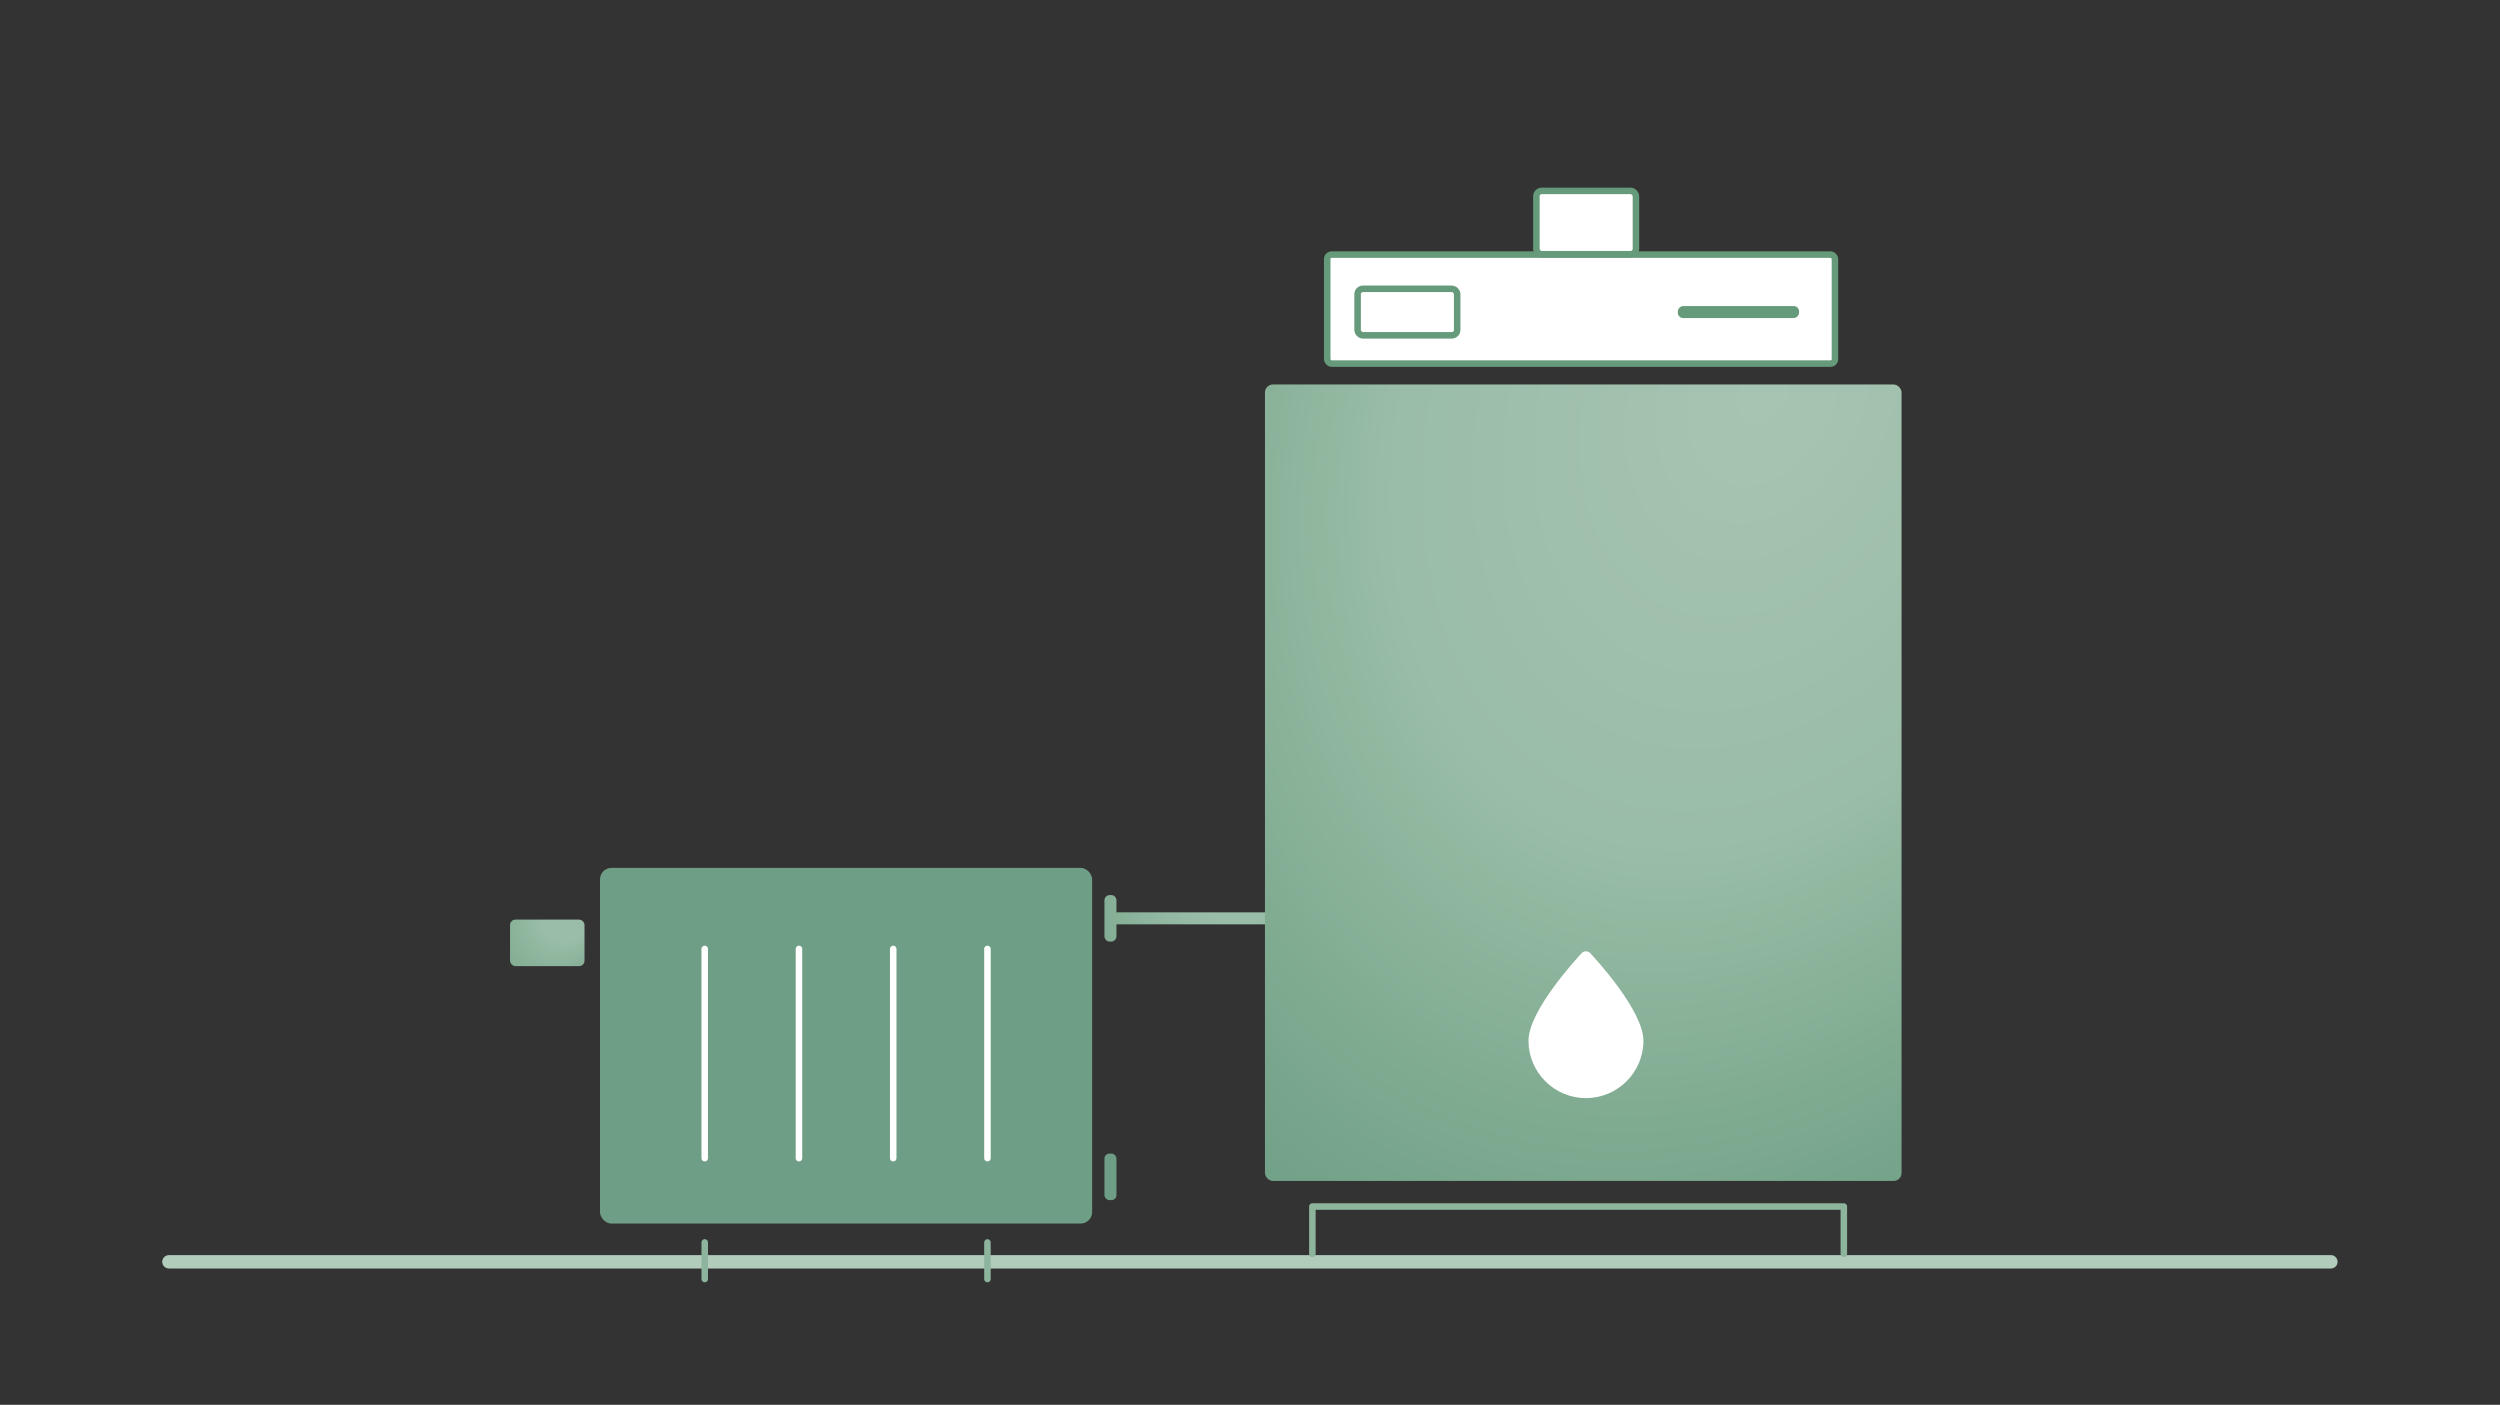 <?xml version="1.0" encoding="UTF-8"?>
<svg xmlns="http://www.w3.org/2000/svg" xmlns:xlink="http://www.w3.org/1999/xlink" id="Ebene_1" data-name="Ebene 1" viewBox="0 0 767 431">
  <rect x="0" y="0" width="767" height="431" fill="#333333" stroke="none"/>
  <defs>
    <style>
      .cls-1 {
        fill: url(#Verlauf_Radial_57-35_);
      }

      .cls-2 {
        fill: url(#Unbenannter_Verlauf_8);
      }

      .cls-3 {
        stroke: #b2ccbc;
        stroke-width: 4.11px;
      }

      .cls-3, .cls-4, .cls-5, .cls-6, .cls-7 {
        stroke-linecap: round;
        stroke-linejoin: round;
      }

      .cls-3, .cls-4, .cls-5, .cls-7 {
        fill: none;
      }

      .cls-8 {
        fill: #659a7a;
      }

      .cls-4 {
        stroke: #fff;
      }

      .cls-4, .cls-5, .cls-6, .cls-7 {
        stroke-width: 2px;
      }

      .cls-5 {
        stroke: #8db49d;
      }

      .cls-6, .cls-9 {
        fill: #fff;
      }

      .cls-6, .cls-7 {
        stroke: #659a7a;
      }

      .cls-10 {
        fill: url(#Unbenannter_Verlauf_8-3);
      }

      .cls-11 {
        fill: url(#Unbenannter_Verlauf_8-2);
      }

      .cls-12 {
        fill: url(#Unbenannter_Verlauf_12);
      }
    </style>
    <radialGradient id="Unbenannter_Verlauf_12" data-name="Unbenannter Verlauf 12" cx="379.05" cy="468.96" fx="462.2" fy="359.06" r="137.81" gradientTransform="scale(.68)" gradientUnits="userSpaceOnUse">
      <stop offset="0" stop-color="#a6c4b2"></stop>
      <stop offset=".48" stop-color="#9abda7"></stop>
      <stop offset=".78" stop-color="#7fab91"></stop>
      <stop offset="1" stop-color="#6e9f86"></stop>
    </radialGradient>
    <radialGradient id="Unbenannter_Verlauf_8" data-name="Unbenannter Verlauf 8" cx="246.94" cy="421.79" fx="263.9" fy="404.16" r="24.47" gradientTransform="scale(.68)" gradientUnits="userSpaceOnUse">
      <stop offset=".48" stop-color="#9abda7"></stop>
      <stop offset="1" stop-color="#7fab91"></stop>
      <stop offset="1" stop-color="#6e9f86"></stop>
    </radialGradient>
    <radialGradient id="Unbenannter_Verlauf_8-2" data-name="Unbenannter Verlauf 8" cx="-57337.93" cy="526.72" fx="-57320.97" fy="509.09" r="24.47" gradientTransform="translate(6668.5) scale(.11 .68)" xlink:href="#Unbenannter_Verlauf_8"></radialGradient>
    <radialGradient id="Unbenannter_Verlauf_8-3" data-name="Unbenannter Verlauf 8" cx="540.53" cy="410.78" fx="575.46" fy="374.48" r="50.38" xlink:href="#Unbenannter_Verlauf_8"></radialGradient>
    <radialGradient id="Verlauf_Radial_57-35_" data-name="Verlauf Radial 57-35 %" cx="-3245.53" cy="1586.27" fx="-3245.53" fy="1586.27" r="471.5" gradientTransform="translate(1.67 2321.07) rotate(122.98) scale(.63 .47) skewX(-5.43)" gradientUnits="userSpaceOnUse">
      <stop offset="0" stop-color="#a6c4b2"></stop>
      <stop offset=".48" stop-color="#9abda7"></stop>
      <stop offset=".78" stop-color="#7fab91"></stop>
      <stop offset="1" stop-color="#6e9f86"></stop>
    </radialGradient>
  </defs>
  <path class="cls-3" d="M51.83,387.12h663.28"></path>
  <rect class="cls-12" x="184.08" y="266.27" width="150.99" height="109.12" rx="3.52" ry="3.52"></rect>
  <line class="cls-4" x1="216.21" y1="291.14" x2="216.21" y2="355.33"></line>
  <line class="cls-4" x1="245.12" y1="291.14" x2="245.12" y2="355.33"></line>
  <line class="cls-4" x1="274.04" y1="291.14" x2="274.04" y2="355.33"></line>
  <line class="cls-4" x1="302.95" y1="291.14" x2="302.95" y2="355.33"></line>
  <line class="cls-5" x1="216.21" y1="381.18" x2="216.21" y2="392.41"></line>
  <line class="cls-5" x1="302.95" y1="381.18" x2="302.95" y2="392.41"></line>
  <rect class="cls-2" x="156.48" y="282.14" width="22.85" height="14.27" rx="1.64" ry="1.64"></rect>
  <rect class="cls-11" x="338.85" y="353.92" width="3.68" height="14.27" rx="1.52" ry="1.52"></rect>
  <path class="cls-10" d="M393.88,279.9h-51.35v-3.66c0-.9-.73-1.64-1.64-1.64h-.41c-.9,0-1.64.73-1.64,1.64v11c0,.9.73,1.64,1.64,1.64h.41c.9,0,1.64-.73,1.64-1.64v-3.66h51.35c.9,0,1.64-.73,1.64-1.64v-.41c0-.9-.73-1.64-1.64-1.64Z"></path>
  <rect class="cls-1" x="388.09" y="117.96" width="195.31" height="244.36" rx="2.45" ry="2.45"></rect>
  <path class="cls-5" d="M402.64,384.69v-14.53h163.05v14.53"></path>
  <path class="cls-9" d="M486.57,336.9c9.71,0,17.63-7.89,17.63-17.61,0-9.18-14.67-25.12-16.36-26.91-.66-.7-1.88-.7-2.54,0-1.67,1.78-16.36,17.73-16.36,26.91,0,9.72,7.92,17.61,17.63,17.61h0Z"></path>
  <rect class="cls-6" x="407.19" y="78.11" width="155.77" height="33.44" rx="1.37" ry="1.37"></rect>
  <rect class="cls-6" x="471.36" y="58.57" width="30.55" height="19.42" rx="1.64" ry="1.64"></rect>
  <rect class="cls-7" x="416.51" y="88.61" width="30.55" height="14.27" rx="1.64" ry="1.64"></rect>
  <rect class="cls-8" x="531.51" y="77.14" width="3.68" height="37.2" rx="1.64" ry="1.64" transform="translate(437.61 629.09) rotate(-90)"></rect>
</svg>
